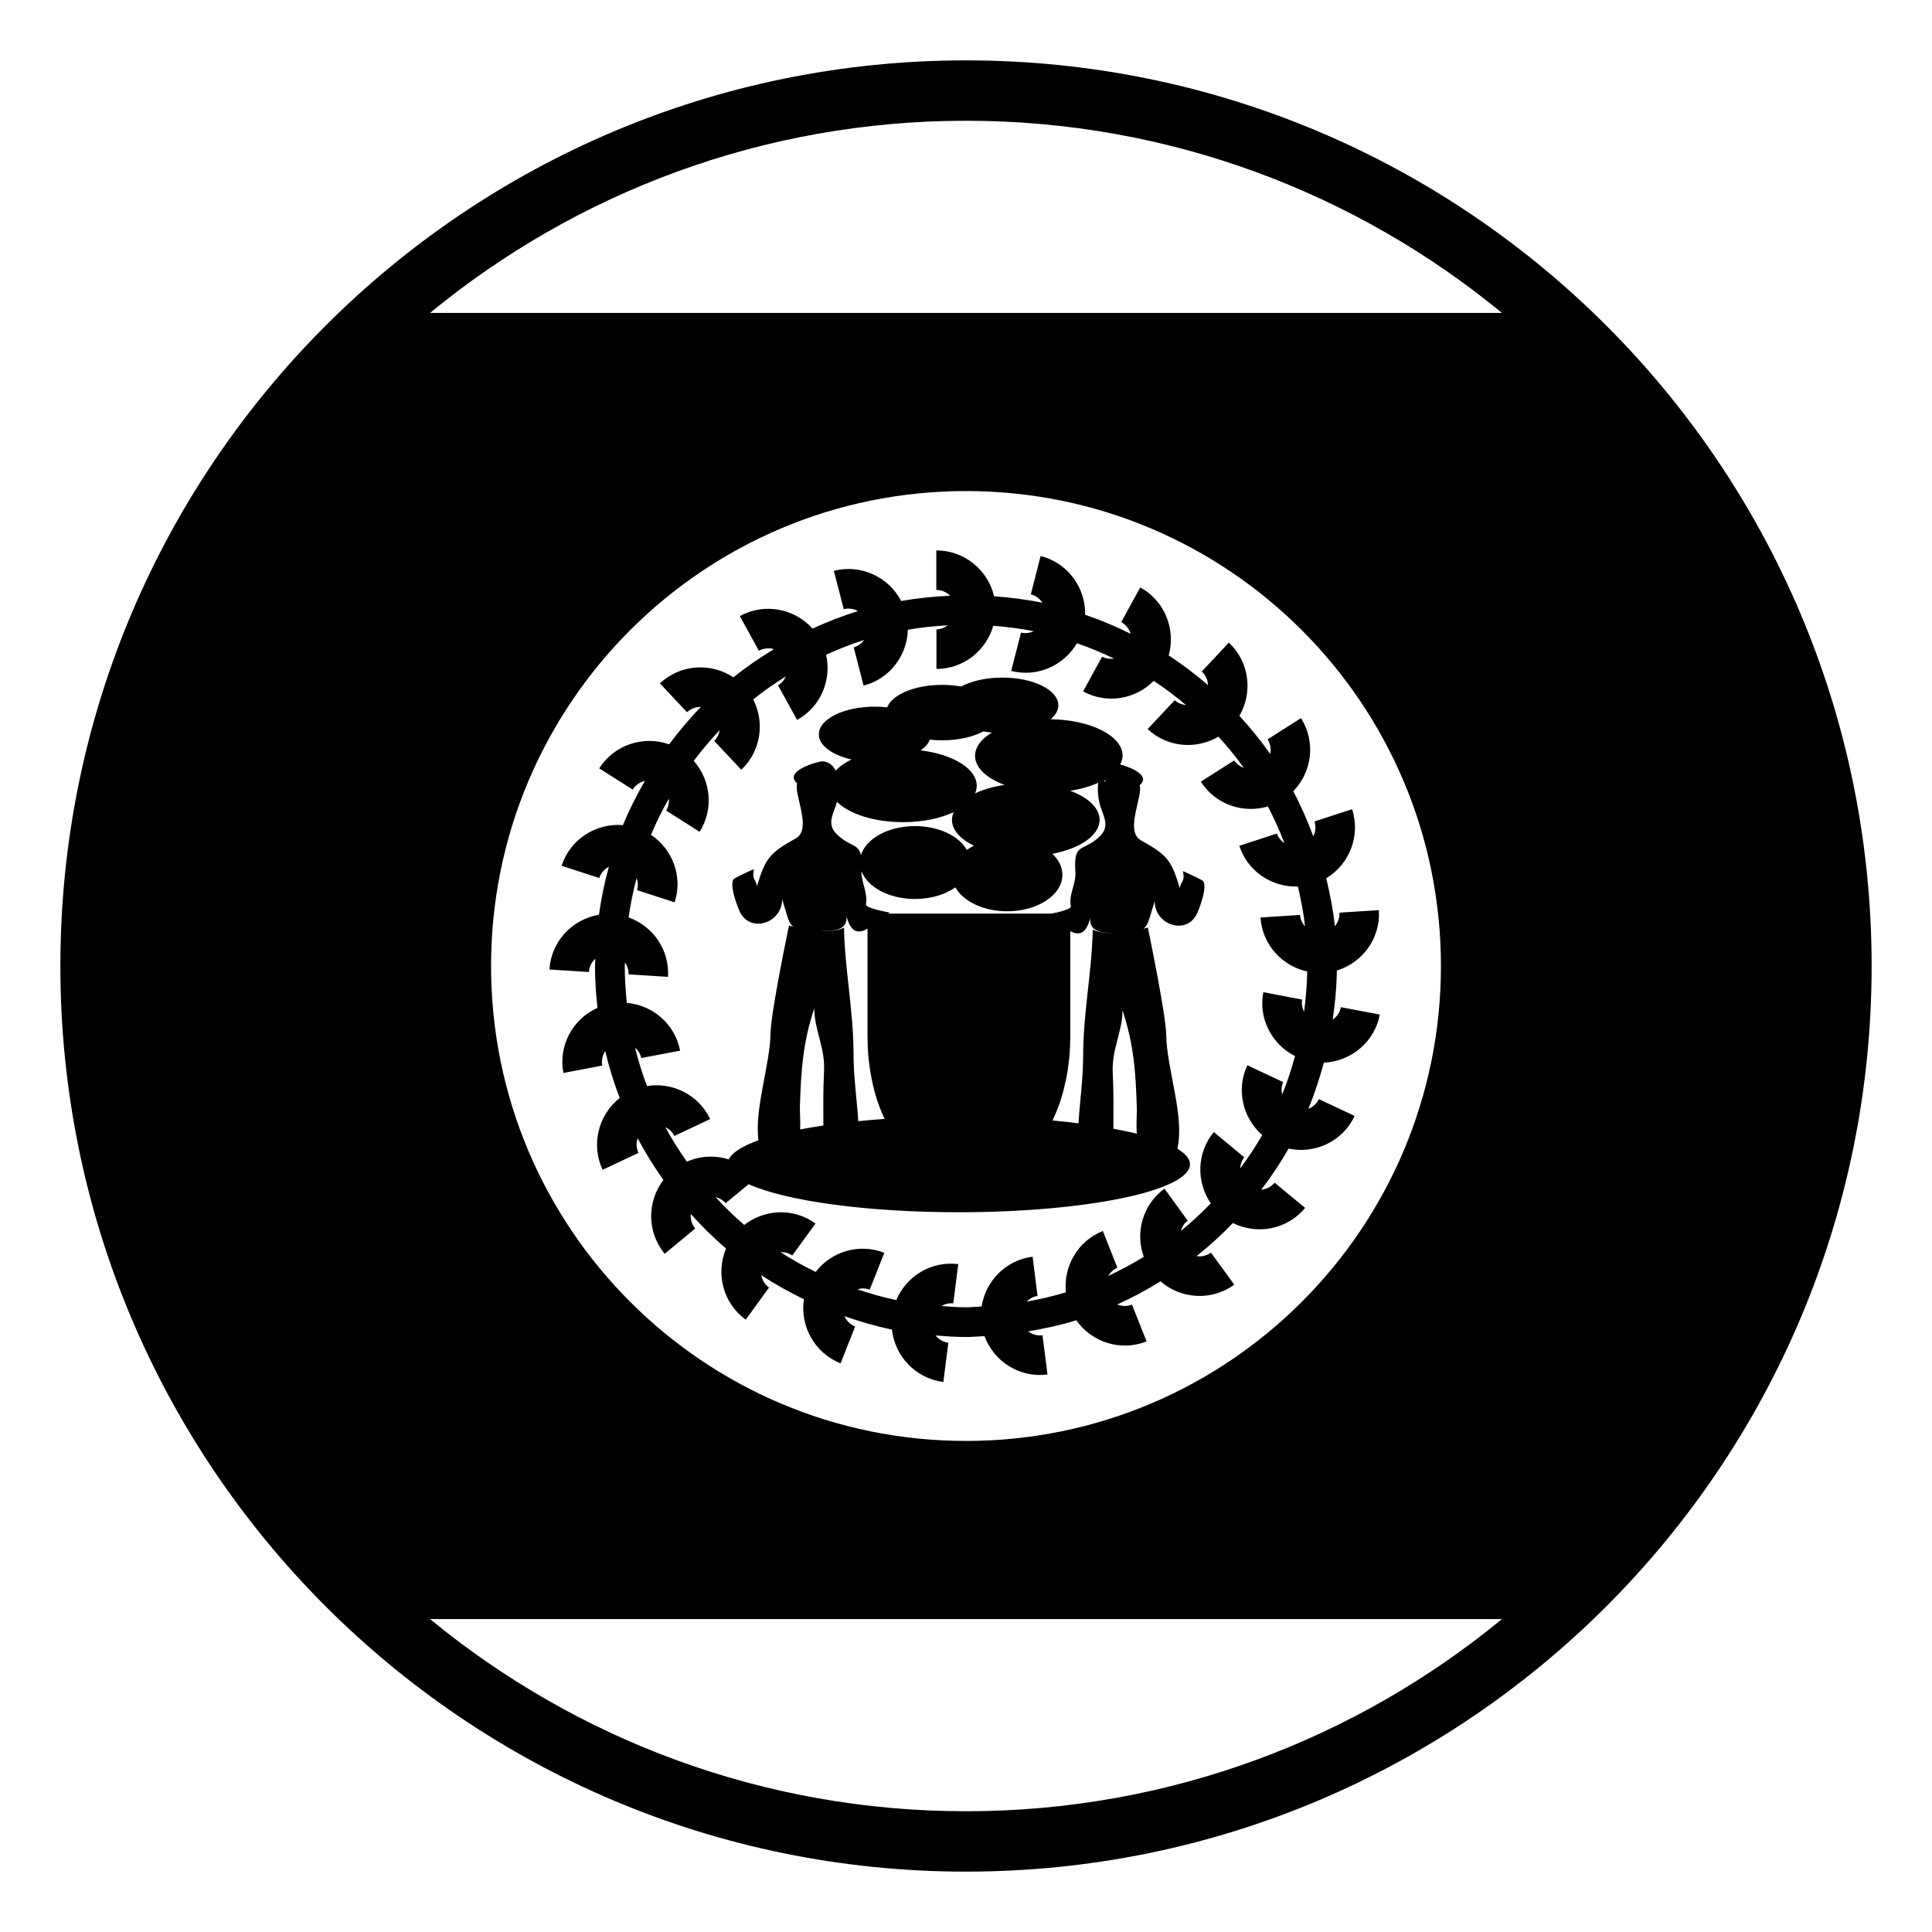 <svg xmlns="http://www.w3.org/2000/svg" viewBox="0 0 64 64" enable-background="new 0 0 64 64"><path d="m31.017 18.233v1.311c.18 0 .342.073.46.191-.551.023-1.094.08-1.624.174-.414-.792-1.329-1.23-2.23-.999l.327 1.27c.166-.042.333-.013.474.063-.52.158-1.02.357-1.508.58-.596-.665-1.593-.863-2.409-.414l.632 1.148c.158-.086.337-.101.499-.054-.467.285-.919.592-1.343.935-.743-.495-1.755-.438-2.434.199l.897.957c.129-.122.295-.179.46-.176-.379.388-.726.805-1.051 1.239-.846-.299-1.816.009-2.317.796l1.108.702c.095-.151.243-.249.405-.286-.272.471-.519.957-.728 1.464-.888-.073-1.745.464-2.032 1.347l1.249.405c.055-.168.172-.298.318-.375-.144.518-.253 1.05-.329 1.593-.882.146-1.583.882-1.641 1.813l1.308.082c.011-.176.093-.33.214-.44-.001.081-.012.16-.012.241 0 .469.032.931.083 1.387-.813.363-1.305 1.246-1.13 2.158l1.289-.246c-.034-.172.007-.343.097-.48.126.533.287 1.051.479 1.555-.702.553-.961 1.535-.565 2.379l1.187-.561c-.075-.157-.078-.33-.026-.484.253.48.54.939.852 1.381-.544.711-.551 1.727.043 2.445l1.01-.837c-.115-.139-.162-.313-.145-.48.366.405.752.79 1.168 1.144-.349.824-.102 1.809.651 2.355l.771-1.062c-.141-.103-.226-.251-.255-.411.449.298.923.559 1.411.797-.134.885.35 1.779 1.216 2.123l.482-1.221c-.164-.064-.286-.19-.353-.341.512.179 1.033.334 1.572.444.097.883.784 1.62 1.704 1.736l.163-1.301c-.174-.022-.322-.113-.425-.24.334.027.669.051 1.011.051.207 0 .408-.021.613-.03.309.841 1.163 1.391 2.087 1.273l-.165-1.3c-.175.021-.344-.029-.475-.13.543-.092 1.077-.206 1.594-.368.51.727 1.465 1.042 2.328.701l-.484-1.219c-.162.064-.336.057-.487-.006.497-.223.973-.48 1.432-.765.675.588 1.689.659 2.444.11l-.771-1.06c-.144.104-.316.14-.479.115.426-.339.827-.704 1.204-1.096.801.399 1.799.218 2.393-.502l-1.011-.835c-.113.14-.275.219-.443.233.33-.434.635-.886.906-1.362.873.187 1.793-.238 2.188-1.082l-1.185-.557c-.073.154-.2.263-.349.322.207-.493.371-1.008.514-1.531.893-.036 1.679-.677 1.854-1.592l-1.289-.245c-.033.175-.135.319-.271.413.077-.533.13-1.074.136-1.627.854-.259 1.453-1.072 1.393-2l-1.307.083c.01.17-.049.328-.15.451-.058-.542-.161-1.071-.287-1.59.765-.462 1.145-1.402.857-2.288l-1.246.405c.055.169.035.345-.039.494-.192-.513-.408-1.015-.664-1.494.621-.638.754-1.639.256-2.422l-1.107.703c.096.149.121.323.088.484-.312-.445-.656-.864-1.021-1.264.452-.774.332-1.786-.349-2.425l-.897.956c.131.122.199.287.205.453-.412-.356-.846-.686-1.302-.985.241-.86-.125-1.805-.942-2.253l-.63 1.149c.156.085.264.228.312.388-.486-.242-.988-.454-1.508-.63.02-.892-.57-1.717-1.474-1.948l-.324 1.27c.165.042.295.148.382.281-.521-.109-1.057-.176-1.599-.216-.205-.867-.983-1.519-1.914-1.519m8.098 22.545c.041-.132.111-.255.23-.341l-.77-1.061c-.725.526-.976 1.455-.686 2.258-.379.232-.771.444-1.178.632.072-.114.169-.215.304-.269l-.481-1.219c-.838.332-1.313 1.178-1.225 2.032-.424.13-.859.228-1.303.308.098-.095.219-.168.364-.188l-.163-1.3c-.891.112-1.558.807-1.689 1.649-.173.009-.344.027-.52.027-.275 0-.544-.022-.814-.042.118-.065.25-.105.394-.087l.165-1.301c-.895-.113-1.718.399-2.053 1.191-.441-.092-.869-.217-1.29-.358.132-.036.273-.042.41.012l.484-1.219c-.834-.33-1.753-.043-2.275.633-.402-.198-.792-.415-1.165-.657.136-.002.272.027.391.113l.77-1.061c-.725-.527-1.688-.477-2.361.048-.336-.288-.651-.598-.951-.923.126.034.246.095.335.203l.762-.63c1.211.548 3.868.929 6.958.929 4.23 0 7.661-.713 7.661-1.59 0-.181-.151-.354-.418-.515.251-1.079-.356-2.632-.369-3.788-.01-.655-.608-3.538-.608-3.538s-.061.018-.148.039c.178-.126.201-.376.375-.915 0 .782 1.002 1.118 1.371.474.098-.172.408-1.009.215-1.153-.06-.044-.652-.321-.65-.314.072.369-.057.295-.106.564-.274-.937-.437-1.111-1.284-1.583-.551-.307.072-1.471-.044-1.825.376-.325-.289-.593-.646-.689.047-.094.08-.191.08-.292 0-.657-1.061-1.19-2.383-1.206.162-.137.255-.294.255-.463 0-.507-.831-.917-1.855-.917-.54 0-1.025.113-1.363.295-.198-.035-.409-.054-.632-.054-.904 0-1.659.321-1.82.744-.133-.014-.269-.022-.409-.022-1.026 0-1.855.41-1.855.917 0 .37.444.688 1.083.833-.22.105-.396.231-.524.37-.083-.167-.22-.292-.436-.31-.111-.009-1.323.317-.842.729-.116.354.507 1.518-.045 1.825-.847.472-1.01.646-1.283 1.583-.05-.269-.178-.196-.105-.564 0-.007-.591.27-.651.314-.196.144.117.981.215 1.153.369.643 1.372.309 1.372-.474.174.538.197.788.374.914-.087-.022-.147-.039-.147-.039s-.601 2.882-.609 3.539c-.015 1.082-.541 2.512-.402 3.575-.527.19-.876.404-.985.634-.451-.145-.943-.12-1.387.074-.258-.368-.5-.748-.714-1.145.125.063.234.157.299.293l1.187-.559c-.382-.811-1.25-1.23-2.093-1.095-.157-.414-.289-.84-.396-1.275.099.092.178.206.205.348l1.289-.245c-.169-.883-.91-1.508-1.765-1.582-.043-.403-.069-.812-.069-1.227 0-.039.005-.077.006-.116.077.115.127.25.119.398l1.308.083c.055-.895-.501-1.682-1.306-1.969.064-.444.153-.88.267-1.307.042.127.056.265.011.402l1.247.405c.279-.855-.069-1.76-.783-2.236.172-.414.373-.813.591-1.201.01.136-.01.275-.089.398l1.108.703c.479-.755.369-1.711-.194-2.35.268-.355.553-.696.86-1.017-.025.131-.078.257-.182.356l.897.954c.652-.613.785-1.569.394-2.329.346-.277.71-.529 1.087-.765-.057.12-.139.229-.264.297l.632 1.148c.784-.432 1.15-1.326.961-2.16.41-.185.829-.354 1.263-.49-.086.113-.201.205-.349.243l.327 1.27c.868-.223 1.443-.997 1.467-1.851.433-.075.874-.123 1.322-.146-.108.078-.233.133-.375.133v1.311c.897 0 1.647-.607 1.883-1.429.454.036.903.091 1.341.179-.129.057-.273.083-.422.045l-.326 1.271c.869.222 1.746-.179 2.178-.917.423.146.832.317 1.23.509-.133.017-.27.005-.395-.064l-.631 1.15c.786.432 1.738.26 2.34-.348.373.246.73.514 1.07.802-.135-.016-.268-.062-.375-.162l-.896.957c.652.612 1.611.684 2.345.25.299.329.58.673.839 1.035-.125-.049-.239-.126-.316-.248l-1.106.704c.482.758 1.399 1.066 2.22.822.208.392.387.8.549 1.217-.11-.078-.204-.182-.248-.32l-1.247.406c.276.853 1.085 1.379 1.94 1.348.104.433.188.874.238 1.325-.09-.105-.157-.232-.166-.382l-1.31.084c.058.896.711 1.606 1.548 1.789-.008.451-.047.894-.105 1.331-.059-.122-.09-.258-.063-.4l-1.287-.245c-.169.882.287 1.731 1.051 2.117-.12.436-.259.863-.429 1.276-.029-.136-.026-.279.037-.415l-1.188-.558c-.381.811-.15 1.748.492 2.312-.221.385-.467.753-.73 1.108.01-.132.047-.262.137-.371l-1.01-.836c-.572.691-.583 1.656-.1 2.361-.318.329-.646.634-.994.916m-12.617-4.117c.037-1.208.098-2.118.476-3.261 0 .724.365 1.293.323 2.094-.031.598-.025 1.193-.021 1.789-.271.041-.527.084-.77.132.013-.278-.014-.588-.008-.754m6.777-10.66c-.369.055-.701.152-.974.28.034-.082.054-.166.054-.253 0-.566-.792-1.042-1.859-1.171.15-.104.257-.225.306-.356.132.015.269.023.407.023.542 0 1.026-.114 1.366-.295.09.016.187.029.284.038-.35.209-.559.478-.559.77 0 .394.384.744.975.964m1.586 2.283c.916-.174 1.565-.613 1.565-1.125 0-.396-.384-.746-.978-.965.352-.052.666-.144.931-.263-.011.087-.017.177-.013.262.016.222.026.297.039.312.047.415.44.81.021 1.206-.559.529-.862.176-.805 1.151.046.394-.23.754-.147 1.165.006.045.002.025-.002.003.004.089-.4.188-.634.234h-2.738-2.679c.016-.012.032-.025.048-.037-.092-.012-.793-.146-.785-.262-.004.023-.008.042-.001-.002.076-.39-.159-.735-.145-1.105.195.528.911.922 1.772.922.528 0 1.004-.148 1.338-.385.257.462.928.792 1.717.792 1.011 0 1.828-.541 1.828-1.208 0-.26-.123-.499-.332-.695m2.798 9.272c-.237-.06-.501-.114-.776-.165.003-.611.009-1.221-.021-1.831-.045-.801.322-1.37.322-2.095.379 1.143.438 2.054.475 3.262.005.18-.026.533 0 .829m-.622-6.651c.005 0 .009 0 .014 0-.005 0-.01 0-.014 0m-.839-.11c-.019 1.321-.317 2.777-.317 4.166 0 .753-.106 1.5-.156 2.251-.275-.035-.562-.067-.859-.095.107-.228.2-.456.271-.679l.002.001c.003-.012.004-.021.008-.033.064-.201.113-.396.152-.585.006-.025.012-.051.018-.076.037-.189.064-.366.084-.532.004-.024.006-.046.009-.069.018-.161.028-.308.035-.436.001-.019.001-.031.002-.048.005-.123.007-.232.007-.313v-3.501c.312.16.569.101.703-.617-.201.642.338.681.77.677-.265.009-.529-.014-.729-.111m.39-4.899c-.005-.016-.004-.034-.012-.05.02.008.039.006.059.013-.018.008-.031.025-.047.037m-4.997 1.009c-.035.082-.056.166-.056.253 0 .334.278.638.726.857-.084.042-.163.089-.234.14-.257-.461-.93-.79-1.717-.79-.884 0-1.621.413-1.792.963-.076-.386-.354-.271-.788-.683-.379-.357-.099-.712-.004-1.083.4.397 1.223.673 2.184.673.652.001 1.243-.126 1.681-.33m-3.59 3.261c.139.744.41.782.737.599v3.583c0 .08.002.189.007.312 0 .018.001.03.001.048.006.129.018.276.036.438.002.022.005.042.008.065.02.168.048.349.087.542.003.019.008.036.012.056.042.202.095.412.166.631.066.205.152.415.249.626-.3.021-.59.046-.872.074-.05-.747-.158-1.492-.158-2.243 0-1.389-.295-2.846-.315-4.166-.212.102-.494.124-.772.111.439.006 1.022-.014.814-.676m-.905.673c.02.001.033.002.054.002-.019-.001-.036-.001-.054-.002"/><path d="m28.683 29.962c0 0 .001.001.001.002.005-.026.01-.06-.001-.002"/><path d="m35.473 30.029c0-.001.002-.002.002-.003-.012-.057-.007-.024-.002.003"/><path d="M32,2C15.432,2,2,15.432,2,32s13.432,30,30,30s30-13.432,30-30S48.568,2,32,2z M49.756,10.367H14.244
		C19.08,6.391,25.266,4,32,4S44.92,6.391,49.756,10.367z M47.733,32c0,8.689-7.045,15.733-15.733,15.733
		c-8.69,0-15.733-7.044-15.733-15.733S23.31,16.267,32,16.267C40.688,16.267,47.733,23.311,47.733,32z M14.244,53.633h35.512
		C44.92,57.609,38.734,60,32,60S19.08,57.609,14.244,53.633z"/></svg>
